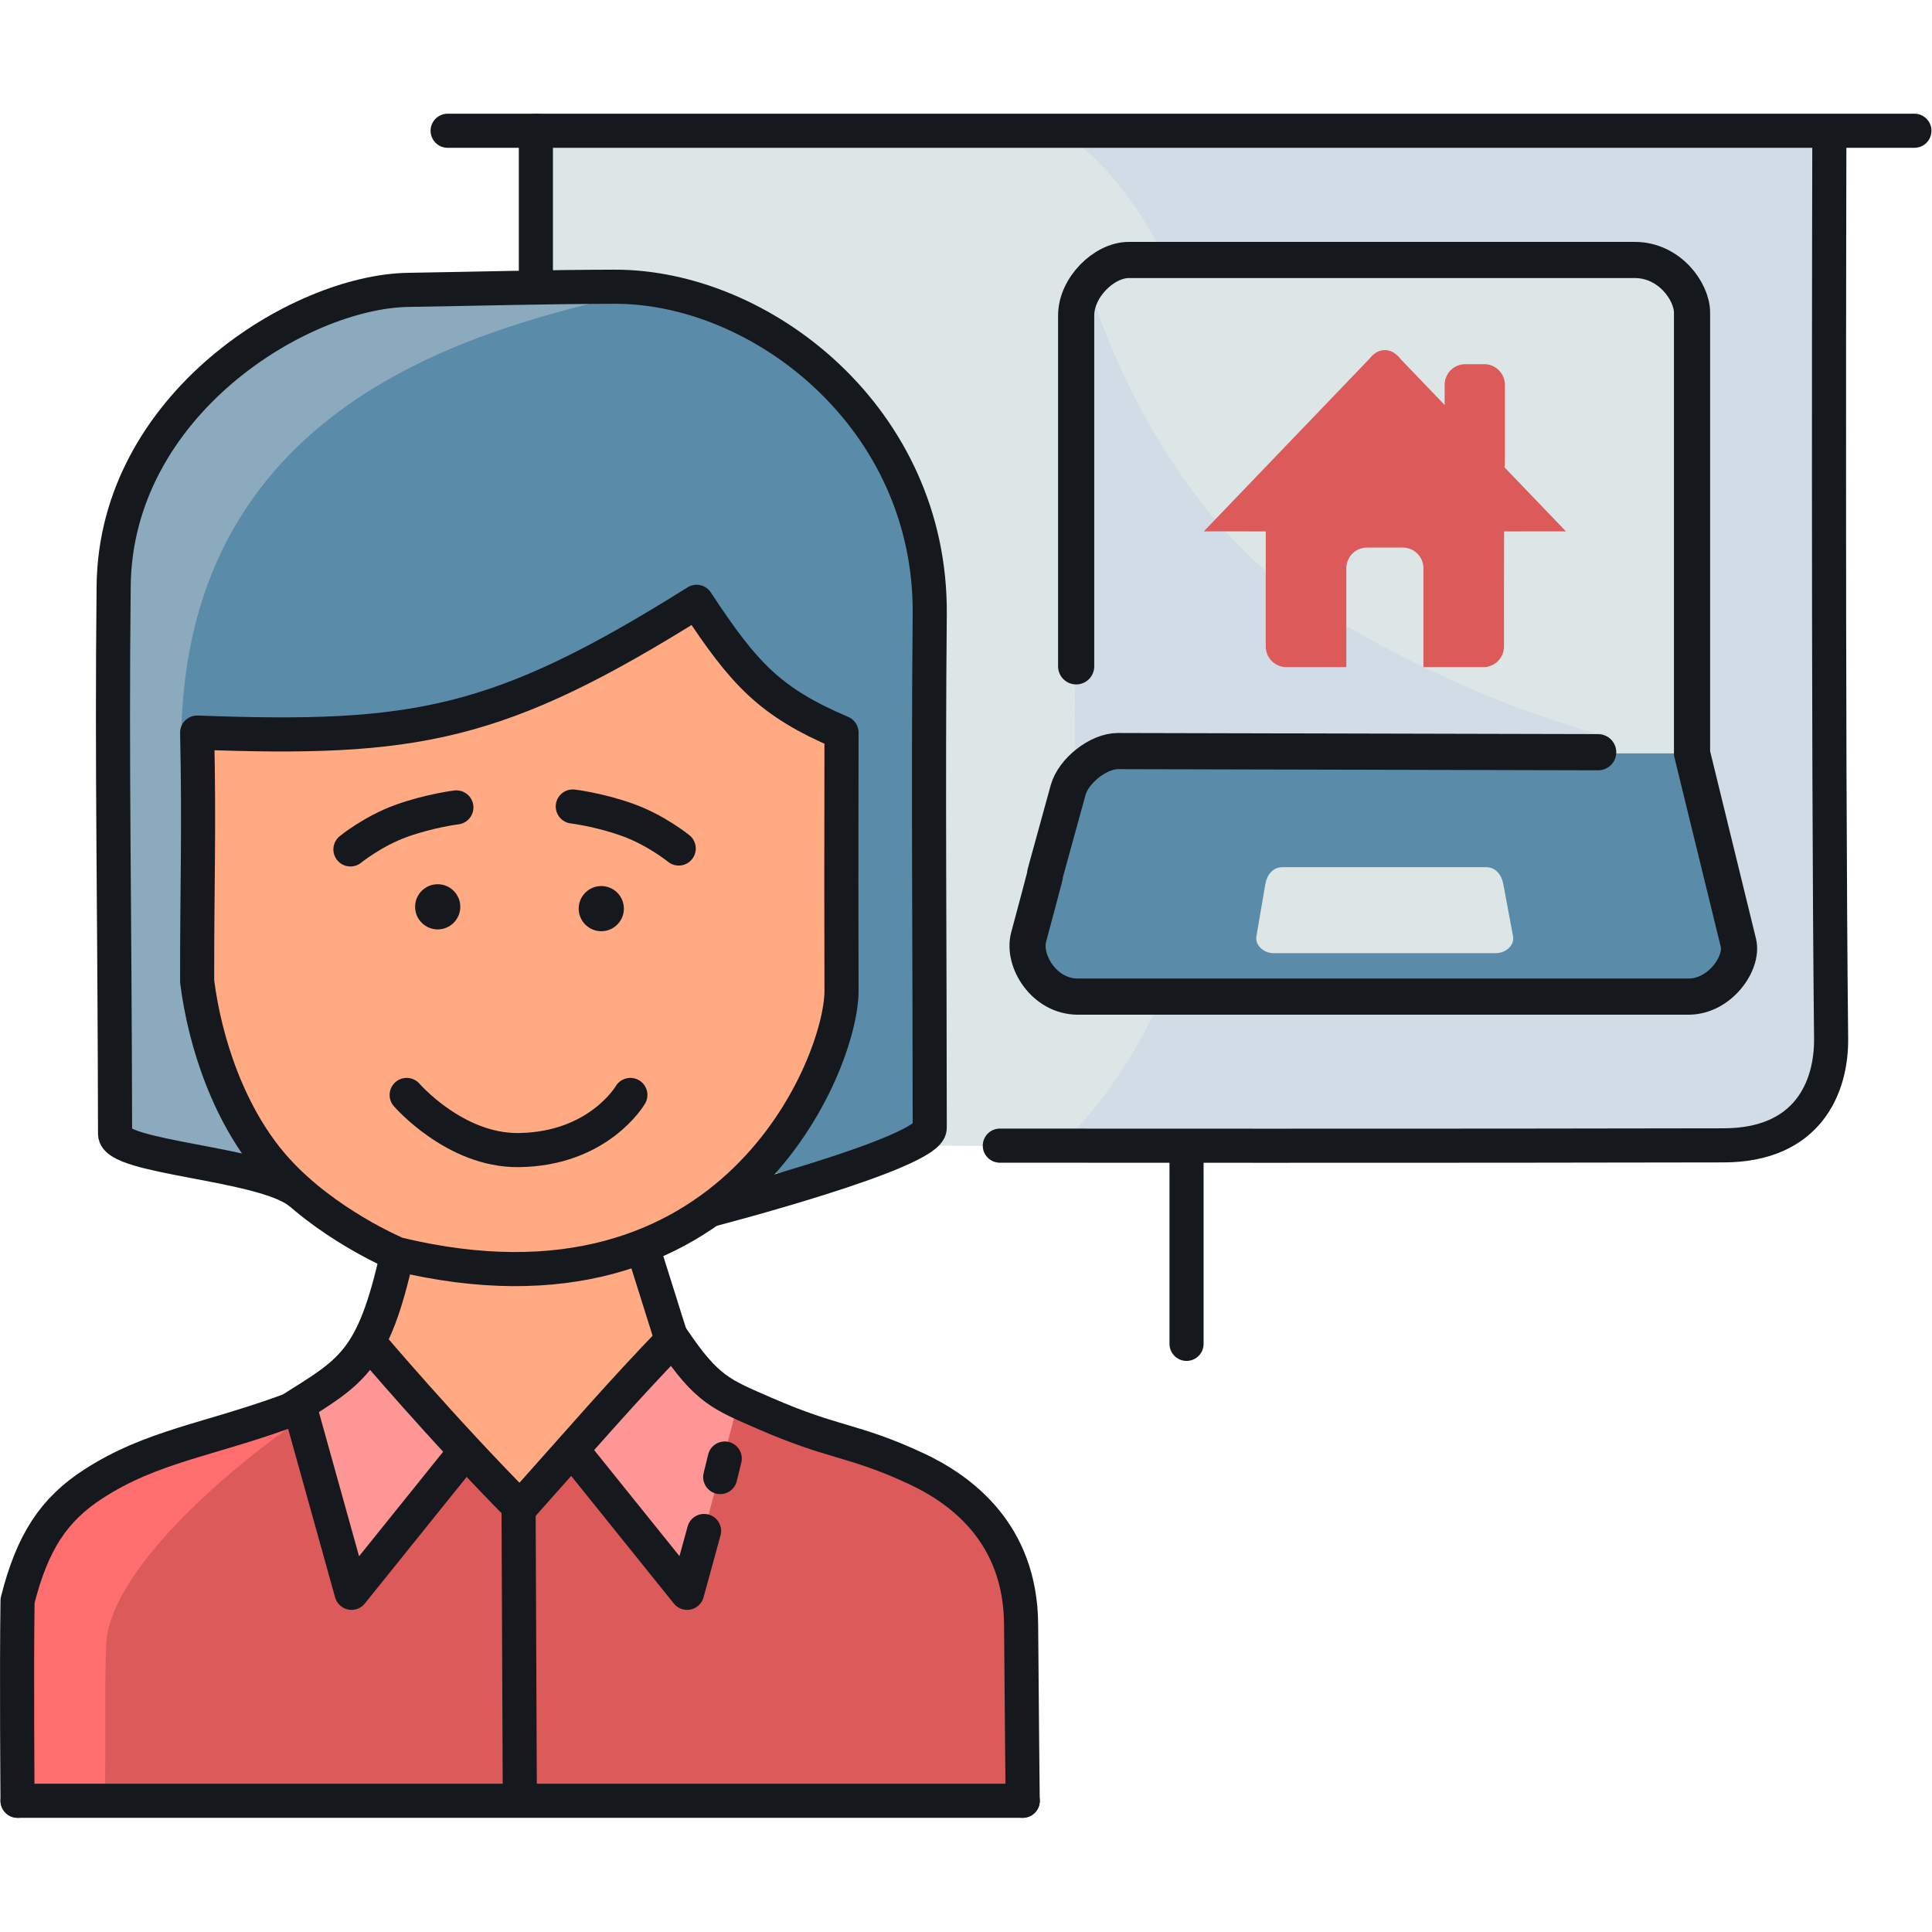 <?xml version="1.0" encoding="UTF-8" standalone="no"?> <svg xmlns:inkscape="http://www.inkscape.org/namespaces/inkscape" xmlns:sodipodi="http://sodipodi.sourceforge.net/DTD/sodipodi-0.dtd" xmlns="http://www.w3.org/2000/svg" xmlns:svg="http://www.w3.org/2000/svg" width="512" height="512" viewBox="0 0 135.467 135.467" version="1.1" id="svg5" inkscape:version="1.2.2 (732a01da63, 2022-12-09)" sodipodi:docname="OldSchool_Privat.svg" xml:space="preserve"><defs id="defs2"></defs><g inkscape:label="def draw" inkscape:groupmode="layer" id="layer1" style="display:inline"><g id="g2743"><g id="g88828" transform="matrix(1.355,0,0,1.355,2.9142532e-4,7.973)"><path style="display:inline;fill:#dce6e6;fill-opacity:1;fill-rule:evenodd;stroke:none;stroke-width:0.265px;stroke-linecap:butt;stroke-linejoin:miter;stroke-opacity:1" d="M 27.73,8.953 V 0.882 l 66.933,0.571 0.199,48.089 -3.704,4.101 -47.096,-0.265 z" id="path48520"></path><path style="fill:#dc5a5a;fill-opacity:1;fill-rule:evenodd;stroke:none;stroke-width:0.265px;stroke-linecap:butt;stroke-linejoin:miter;stroke-opacity:1" d="m 0.908,87.529 h 52.014 l -0.176,-12.677 -3.789,-4.29 -12.516,-5.086 -1.618,-1.834 -7.99,8.316 -7.745,-8.153 -4.076,3.506 -10.693,3.791 -3.411,6.074 v 0 z" id="path25066" sodipodi:nodetypes="ccccccccccccc"></path><path style="fill:#5a8caa;fill-opacity:1;fill-rule:evenodd;stroke:none;stroke-width:0.265px;stroke-linecap:butt;stroke-linejoin:miter;stroke-opacity:1" d="m 47.831,53.246 -20.373,4.233 -18.206,-2.87 -3.688,-1.892 0.86,-32.411 6.284,-7.871 5.027,-2.514 16.338,-0.926 9.26,4.564 4.829,10.716 v 26.061 z" id="path35062" sodipodi:nodetypes="cccccccccccc"></path><path style="fill:#d2dce6;fill-opacity:1;fill-rule:evenodd;stroke:none;stroke-width:0.265px;stroke-linecap:butt;stroke-linejoin:miter;stroke-opacity:1" d="m 54.715,53.466 c 0,0 9.273,-7.202 9.167,-27.673 -0.105,-20.471 -9.167,-24.976 -9.167,-24.976 l 39.948,0.636 0.109,48.007 -3.18,3.742 -2.245,0.374 z" id="path49769" sodipodi:nodetypes="czcccccc"></path><path style="fill:#ff6e6e;fill-opacity:1;fill-rule:evenodd;stroke:none;stroke-width:0.265px;stroke-linecap:butt;stroke-linejoin:miter;stroke-opacity:1" d="m 0.908,87.3 c 1.678,0.012 4.517,-0.313 4.517,-0.313 0.066,-2.787 -0.029,-5.59 0.074,-7.804 0.237,-5.079 11.324,-12.992 12.959,-13.185 10.992,-6.214 -6.987,2.398 -14.19,5.165 l -3.36,5.783 z" id="path31154" sodipodi:nodetypes="ccscccc"></path><path style="fill:#ffaa82;fill-opacity:1;fill-rule:evenodd;stroke:none;stroke-width:0.265px;stroke-linecap:butt;stroke-linejoin:miter;stroke-opacity:1" d="m 26.833,71.728 7.99,-8.316 -1.543,-4.676 7.673,-5.755 2.249,-5.093 0.463,-8.467 -0.119,-7.396 -5.901,-4.576 -1.6,-2.191 -11.1,5.564 -10.649,1.455 -4.094,-0.253 V 44.906 l 0.709,4.288 4.101,5.821 5.544,3.995 -1.467,4.795 z" id="path40447" sodipodi:nodetypes="cccccccccccccccccc"></path><path style="fill:#ff9696;fill-opacity:1;fill-rule:evenodd;stroke:none;stroke-width:0.265px;stroke-linecap:butt;stroke-linejoin:miter;stroke-opacity:1" d="m 36.697,72.38 1.561,-5.922 -3.436,-3.046 -4.973,6.033 5.707,7.093 z" id="path27129" sodipodi:nodetypes="cccccc"></path><path style="fill:#ff9696;fill-opacity:1;fill-rule:evenodd;stroke:none;stroke-width:0.265px;stroke-linecap:butt;stroke-linejoin:miter;stroke-opacity:1" d="m 18.191,76.538 5.707,-7.093 -4.81,-5.641 -3.597,3.045 z" id="path29958" sodipodi:nodetypes="ccccc"></path><path style="fill:#8caabe;fill-opacity:1;fill-rule:evenodd;stroke:none;stroke-width:0.265px;stroke-linecap:butt;stroke-linejoin:miter;stroke-opacity:1" d="M 17.023,56.512 9.252,54.609 5.961,53.974 5.829,21.893 10.327,14.022 17.206,9.854 27.73,8.953 c 1.539,-0.016 6.313,-0.009 4.822,0.372 -6.801,1.7 -23.049,5.087 -23.174,23.09 -0.023,3.334 0.125,9.375 0.951,13.687 1.114,5.813 6.694,10.41 6.694,10.41 z" id="path43175" sodipodi:nodetypes="ccccccccssc"></path><path style="fill:none;fill-rule:evenodd;stroke:#15191d;stroke-width:1.765;stroke-linecap:round;stroke-linejoin:round;stroke-miterlimit:4;stroke-dasharray:none;stroke-opacity:1" d="m 0.908,87.3 c 0,0 -0.057,-6.548 0,-10.354 0.77,-3.057 1.895,-4.725 3.913,-6.033 3.051,-1.976 5.935,-2.263 10.191,-3.832 3.157,-1.986 4.305,-2.479 5.544,-8.071 17.402,4.216 22.998,-9.902 22.99,-13.615 -0.009,-4.348 -0.015,-6.386 0,-13.37 -3.734,-1.589 -5.057,-3.058 -7.5,-6.767 -10.227,6.419 -14.545,7.191 -25.844,6.767 0.111,5.131 -0.007,7.819 0,12.881 0.4,3.161 1.673,7.049 4.097,9.733 2.555,2.83 6.257,4.371 6.257,4.371" id="path10037" sodipodi:nodetypes="ccsccsccccsc"></path><path style="fill:none;fill-rule:evenodd;stroke:#15191d;stroke-width:1.765;stroke-linecap:round;stroke-linejoin:round;stroke-miterlimit:4;stroke-dasharray:none;stroke-opacity:1" d="M 15.441,55.776 C 13.43,54.279 5.956,54.037 5.954,52.794 5.933,40.521 5.779,34.111 5.881,24.443 5.979,15.054 15.499,9.206 21.126,9.116 24.603,9.061 28.256,8.96 31.806,8.953 c 7.601,-0.015 16.399,6.799 16.305,16.957 -0.083,9.022 -2.3e-4,17.313 0,26.577 3e-5,1.289 -11.243,4.207 -11.243,4.207" id="path13130" sodipodi:nodetypes="cssssssc"></path><path style="fill:none;fill-rule:evenodd;stroke:#15191d;stroke-width:1.765;stroke-linecap:round;stroke-linejoin:round;stroke-miterlimit:4;stroke-dasharray:none;stroke-opacity:1" d="m 52.921,87.3 c 0,0 -0.053,-5.05 -0.082,-9.131 -0.033,-4.692 -3.07,-6.962 -5.462,-8.071 -3.261,-1.512 -4.171,-1.255 -7.826,-2.853 -2.219,-0.97 -2.963,-1.208 -4.729,-3.832 -2.72,2.82 -4.531,4.939 -7.908,8.723 -3.991,-4.021 -7.826,-8.56 -7.826,-8.56" id="path18382" sodipodi:nodetypes="csssccc"></path><path style="fill:none;fill-rule:evenodd;stroke:#15191d;stroke-width:1.765;stroke-linecap:round;stroke-linejoin:round;stroke-miterlimit:4;stroke-dasharray:none;stroke-opacity:1" d="m 15.491,66.85 2.7,9.689 5.707,-7.093" id="path20494" sodipodi:nodetypes="ccc"></path><path style="fill:none;fill-rule:evenodd;stroke:#15191d;stroke-width:1.765;stroke-linecap:round;stroke-linejoin:round;stroke-miterlimit:4;stroke-dasharray:none;stroke-opacity:1" d="m 36.433,73.34 -0.877,3.199 -5.707,-7.093" id="path20957" sodipodi:nodetypes="ccc"></path><path style="fill:none;fill-rule:evenodd;stroke:#15191d;stroke-width:1.765;stroke-linecap:round;stroke-linejoin:round;stroke-miterlimit:4;stroke-dasharray:none;stroke-opacity:1" d="m 26.899,87.147 -0.066,-15.419" id="path21063" sodipodi:nodetypes="cc"></path><path style="fill:none;fill-rule:evenodd;stroke:#15191d;stroke-width:1.765;stroke-linecap:round;stroke-linejoin:round;stroke-miterlimit:4;stroke-dasharray:none;stroke-opacity:1" d="M 61.4,63.657 V 53.548" id="path21590"></path><path style="fill:none;fill-rule:evenodd;stroke:#15191d;stroke-width:1.765;stroke-linecap:round;stroke-linejoin:round;stroke-miterlimit:4;stroke-dasharray:none;stroke-opacity:1" d="m 51.738,53.4 c 0,0 25.03,0.017 37.462,-0.015 4.373,-0.011 5.582,-3.025 5.555,-5.539 -0.17,-15.463 -0.092,-46.393 -0.092,-46.393" id="path21920" sodipodi:nodetypes="cssc"></path><path style="fill:none;fill-rule:evenodd;stroke:#15191d;stroke-width:1.765;stroke-linecap:round;stroke-linejoin:round;stroke-miterlimit:4;stroke-dasharray:none;stroke-opacity:1" d="M 23.164,0.882 H 99.065" id="path22719"></path><path style="fill:none;fill-rule:evenodd;stroke:#15191d;stroke-width:1.765;stroke-linecap:round;stroke-linejoin:round;stroke-miterlimit:4;stroke-dasharray:none;stroke-opacity:1" d="M 27.73,8.953 V 0.882" id="path22853"></path><path style="fill:none;fill-rule:evenodd;stroke:#15191d;stroke-width:1.765;stroke-linecap:round;stroke-linejoin:round;stroke-miterlimit:4;stroke-dasharray:none;stroke-opacity:1" d="m 21.044,50.776 c 0,0 2.496,2.889 5.788,2.853 4.157,-0.045 5.788,-2.853 5.788,-2.853" id="path23821" sodipodi:nodetypes="csc"></path><circle style="fill:#15191d;fill-opacity:1;stroke:none;stroke-width:2.152;stroke-linecap:round;stroke-linejoin:round;stroke-miterlimit:4;stroke-dasharray:none;stroke-opacity:1;paint-order:fill markers stroke" id="path51553" cx="22.649" cy="41.041" r="1.169"></circle><circle style="fill:#15191d;fill-opacity:1;stroke:none;stroke-width:2.152;stroke-linecap:round;stroke-linejoin:round;stroke-miterlimit:4;stroke-dasharray:none;stroke-opacity:1;paint-order:fill markers stroke" id="circle51635" cx="31.115" cy="41.135" r="1.169"></circle><path style="fill:none;fill-rule:evenodd;stroke:#15191d;stroke-width:1.765;stroke-linecap:round;stroke-linejoin:round;stroke-miterlimit:4;stroke-dasharray:none;stroke-opacity:1" d="M 0.908,87.3 H 52.925" id="path55740"></path><path style="fill:none;fill-rule:evenodd;stroke:#15191d;stroke-width:1.765;stroke-linecap:round;stroke-linejoin:round;stroke-miterlimit:4;stroke-dasharray:none;stroke-opacity:1" d="m 37.269,70.55 0.234,-0.959" id="path58466" sodipodi:nodetypes="cc"></path><path style="fill:none;fill-rule:evenodd;stroke:#15191d;stroke-width:1.765;stroke-linecap:round;stroke-linejoin:round;stroke-miterlimit:4;stroke-dasharray:none;stroke-opacity:1" d="m 18.134,38.071 c 0,0 1.162,-0.947 2.63,-1.476 1.469,-0.529 2.852,-0.698 2.852,-0.698" id="path61159" sodipodi:nodetypes="czc"></path><path style="fill:none;fill-rule:evenodd;stroke:#15191d;stroke-width:1.765;stroke-linecap:round;stroke-linejoin:round;stroke-miterlimit:4;stroke-dasharray:none;stroke-opacity:1" d="m 35.122,38.024 c 0,0 -1.162,-0.947 -2.63,-1.476 C 31.024,36.018 29.64,35.849 29.64,35.849" id="path62141" sodipodi:nodetypes="czc"></path><path style="fill:none;fill-rule:evenodd;stroke:#15191d;stroke-width:1.765;stroke-linecap:round;stroke-linejoin:round;stroke-miterlimit:4;stroke-dasharray:none;stroke-opacity:1" d="m 34.822,63.642 -1.543,-4.906" id="path64048"></path><path style="fill:#dce6e6;fill-opacity:1;fill-rule:evenodd;stroke:none;stroke-width:0.118px;stroke-linecap:butt;stroke-linejoin:miter;stroke-opacity:1" d="M 87.803,34.167 87.557,33.1 V 9.747 L 86.621,8.348 84.787,7.611 H 57.728 l -1.801,1.592 -0.293,2.136 v 23.624 z" id="path77678" sodipodi:nodetypes="cccccccccc"></path><path style="fill:#d2dce6;fill-opacity:1;fill-rule:evenodd;stroke:none;stroke-width:0.265px;stroke-linecap:butt;stroke-linejoin:miter;stroke-opacity:1" d="m 83.114,32.211 c 0,0 -7.117,-1.691 -15.148,-6.727 C 59.934,20.447 56.676,9.857 56.676,9.857 l -1.075,3.049 0.034,22.056 28.649,1.052 z" id="path86007" sodipodi:nodetypes="czccccc"></path><path style="fill:#5a8caa;fill-opacity:1;fill-rule:evenodd;stroke:none;stroke-width:0.118px;stroke-linecap:butt;stroke-linejoin:miter;stroke-opacity:1" d="M 87.557,33.1 H 57.435 l -2.011,1.444 -2.388,8.671 1.257,2.094 2.178,0.419 h 31.499 l 1.55,-1.298 0.545,-1.089 z" id="path76528"></path><path id="rect76686" style="fill:#dce6e6;fill-opacity:1;stroke-width:0.737;stroke-linecap:round;stroke-linejoin:round;paint-order:fill markers stroke" d="m 66.357,38.991 h 10.555 c 0.487,0 0.79,0.397 0.88,0.875 l 0.503,2.698 c 0.089,0.479 -0.392,0.875 -0.88,0.875 H 65.896 c -0.487,0 -0.962,-0.396 -0.88,-0.875 l 0.461,-2.698 c 0.082,-0.48 0.392,-0.875 0.88,-0.875 z" sodipodi:nodetypes="sssssssss"></path><path style="fill:none;fill-rule:evenodd;stroke:#15191d;stroke-width:1.871;stroke-linecap:round;stroke-linejoin:round;stroke-miterlimit:4;stroke-dasharray:none;stroke-opacity:1" d="M 55.688,28.598 V 10.442 c 0,-1.455 1.446,-2.873 2.725,-2.873 h 26.183 c 1.797,0 2.962,1.638 2.962,2.725 v 22.806 l 2.399,9.804 c 0.256,1.047 -0.962,2.784 -2.577,2.784 -31.603,0 0,0 -31.603,0 -1.751,0 -2.876,-1.857 -2.547,-3.08 2.044,-7.612 -0.414,1.31 2.044,-7.612 0.271,-0.985 1.555,-2.016 2.577,-2.014 l 24.85,0.059" id="path71427" sodipodi:nodetypes="csssscssssssc"></path></g><path id="rect481" style="fill:#dc5a5a;fill-opacity:1;stroke-width:0.477;stroke-linecap:round;stroke-linejoin:round;paint-order:markers fill stroke" d="m 97.104,24.548 c -0.671,-0.002 -1.074,0.599 -1.074,0.599 l -5.275,5.497 -6.349,6.616 4.346,7.15e-4 c -0.003,2.585 -0.001,5.358 -0.001,8.068 0,0.803 0.647,1.45 1.45,1.45 h 4.2 v -6.934 c 0,-0.803 0.647,-1.45 1.45,-1.45 h 2.506 c 0.803,0 1.45,0.647 1.45,1.45 v 6.934 h 4.2 c 0.803,0 1.45,-0.647 1.45,-1.45 -0.007,-2.592 0.004,-5.682 0.006,-8.068 l 4.34,-7.15e-4 -4.313,-4.494 c 0.02,-0.096 0.03,-0.195 0.03,-0.297 v -5.484 c 0,-0.803 -0.647,-1.45 -1.45,-1.45 h -1.324 c -0.803,0 -1.45,0.647 -1.45,1.45 v 1.412 L 98.183,25.153 c 0,0 -0.412,-0.603 -1.079,-0.606 z"></path></g></g><style type="text/css" id="style1245"> .st0{fill-rule:evenodd;clip-rule:evenodd;fill:#F0845D;} .st1{fill-rule:evenodd;clip-rule:evenodd;fill:#D1DDE4;} .st2{fill-rule:evenodd;clip-rule:evenodd;fill:#F18A9D;} .st3{fill-rule:evenodd;clip-rule:evenodd;fill:#4BA0C3;} .st4{fill-rule:evenodd;clip-rule:evenodd;fill:#DAE1E5;} .st5{fill-rule:evenodd;clip-rule:evenodd;fill:#ED6967;} .st6{fill-rule:evenodd;clip-rule:evenodd;fill:#EDEDED;} .st7{fill-rule:evenodd;clip-rule:evenodd;fill:#F4A69F;} .st8{fill-rule:evenodd;clip-rule:evenodd;fill:#DA488B;} .st9{fill-rule:evenodd;clip-rule:evenodd;fill:#F7BDC6;} .st10{fill-rule:evenodd;clip-rule:evenodd;fill:#F4A198;} .st11{fill-rule:evenodd;clip-rule:evenodd;fill:#C14259;} .st12{fill-rule:evenodd;clip-rule:evenodd;fill:#395EA1;} .st13{fill-rule:evenodd;clip-rule:evenodd;fill:#A2C5DD;} .st14{fill-rule:evenodd;clip-rule:evenodd;fill:#8DAAC1;} .st15{fill-rule:evenodd;clip-rule:evenodd;} </style><style type="text/css" id="style1245-6"> .st0{fill-rule:evenodd;clip-rule:evenodd;fill:#F0845D;} .st1{fill-rule:evenodd;clip-rule:evenodd;fill:#D1DDE4;} .st2{fill-rule:evenodd;clip-rule:evenodd;fill:#F18A9D;} .st3{fill-rule:evenodd;clip-rule:evenodd;fill:#4BA0C3;} .st4{fill-rule:evenodd;clip-rule:evenodd;fill:#DAE1E5;} .st5{fill-rule:evenodd;clip-rule:evenodd;fill:#ED6967;} .st6{fill-rule:evenodd;clip-rule:evenodd;fill:#EDEDED;} .st7{fill-rule:evenodd;clip-rule:evenodd;fill:#F4A69F;} .st8{fill-rule:evenodd;clip-rule:evenodd;fill:#DA488B;} .st9{fill-rule:evenodd;clip-rule:evenodd;fill:#F7BDC6;} .st10{fill-rule:evenodd;clip-rule:evenodd;fill:#F4A198;} .st11{fill-rule:evenodd;clip-rule:evenodd;fill:#C14259;} .st12{fill-rule:evenodd;clip-rule:evenodd;fill:#395EA1;} .st13{fill-rule:evenodd;clip-rule:evenodd;fill:#A2C5DD;} .st14{fill-rule:evenodd;clip-rule:evenodd;fill:#8DAAC1;} .st15{fill-rule:evenodd;clip-rule:evenodd;} </style></svg> 